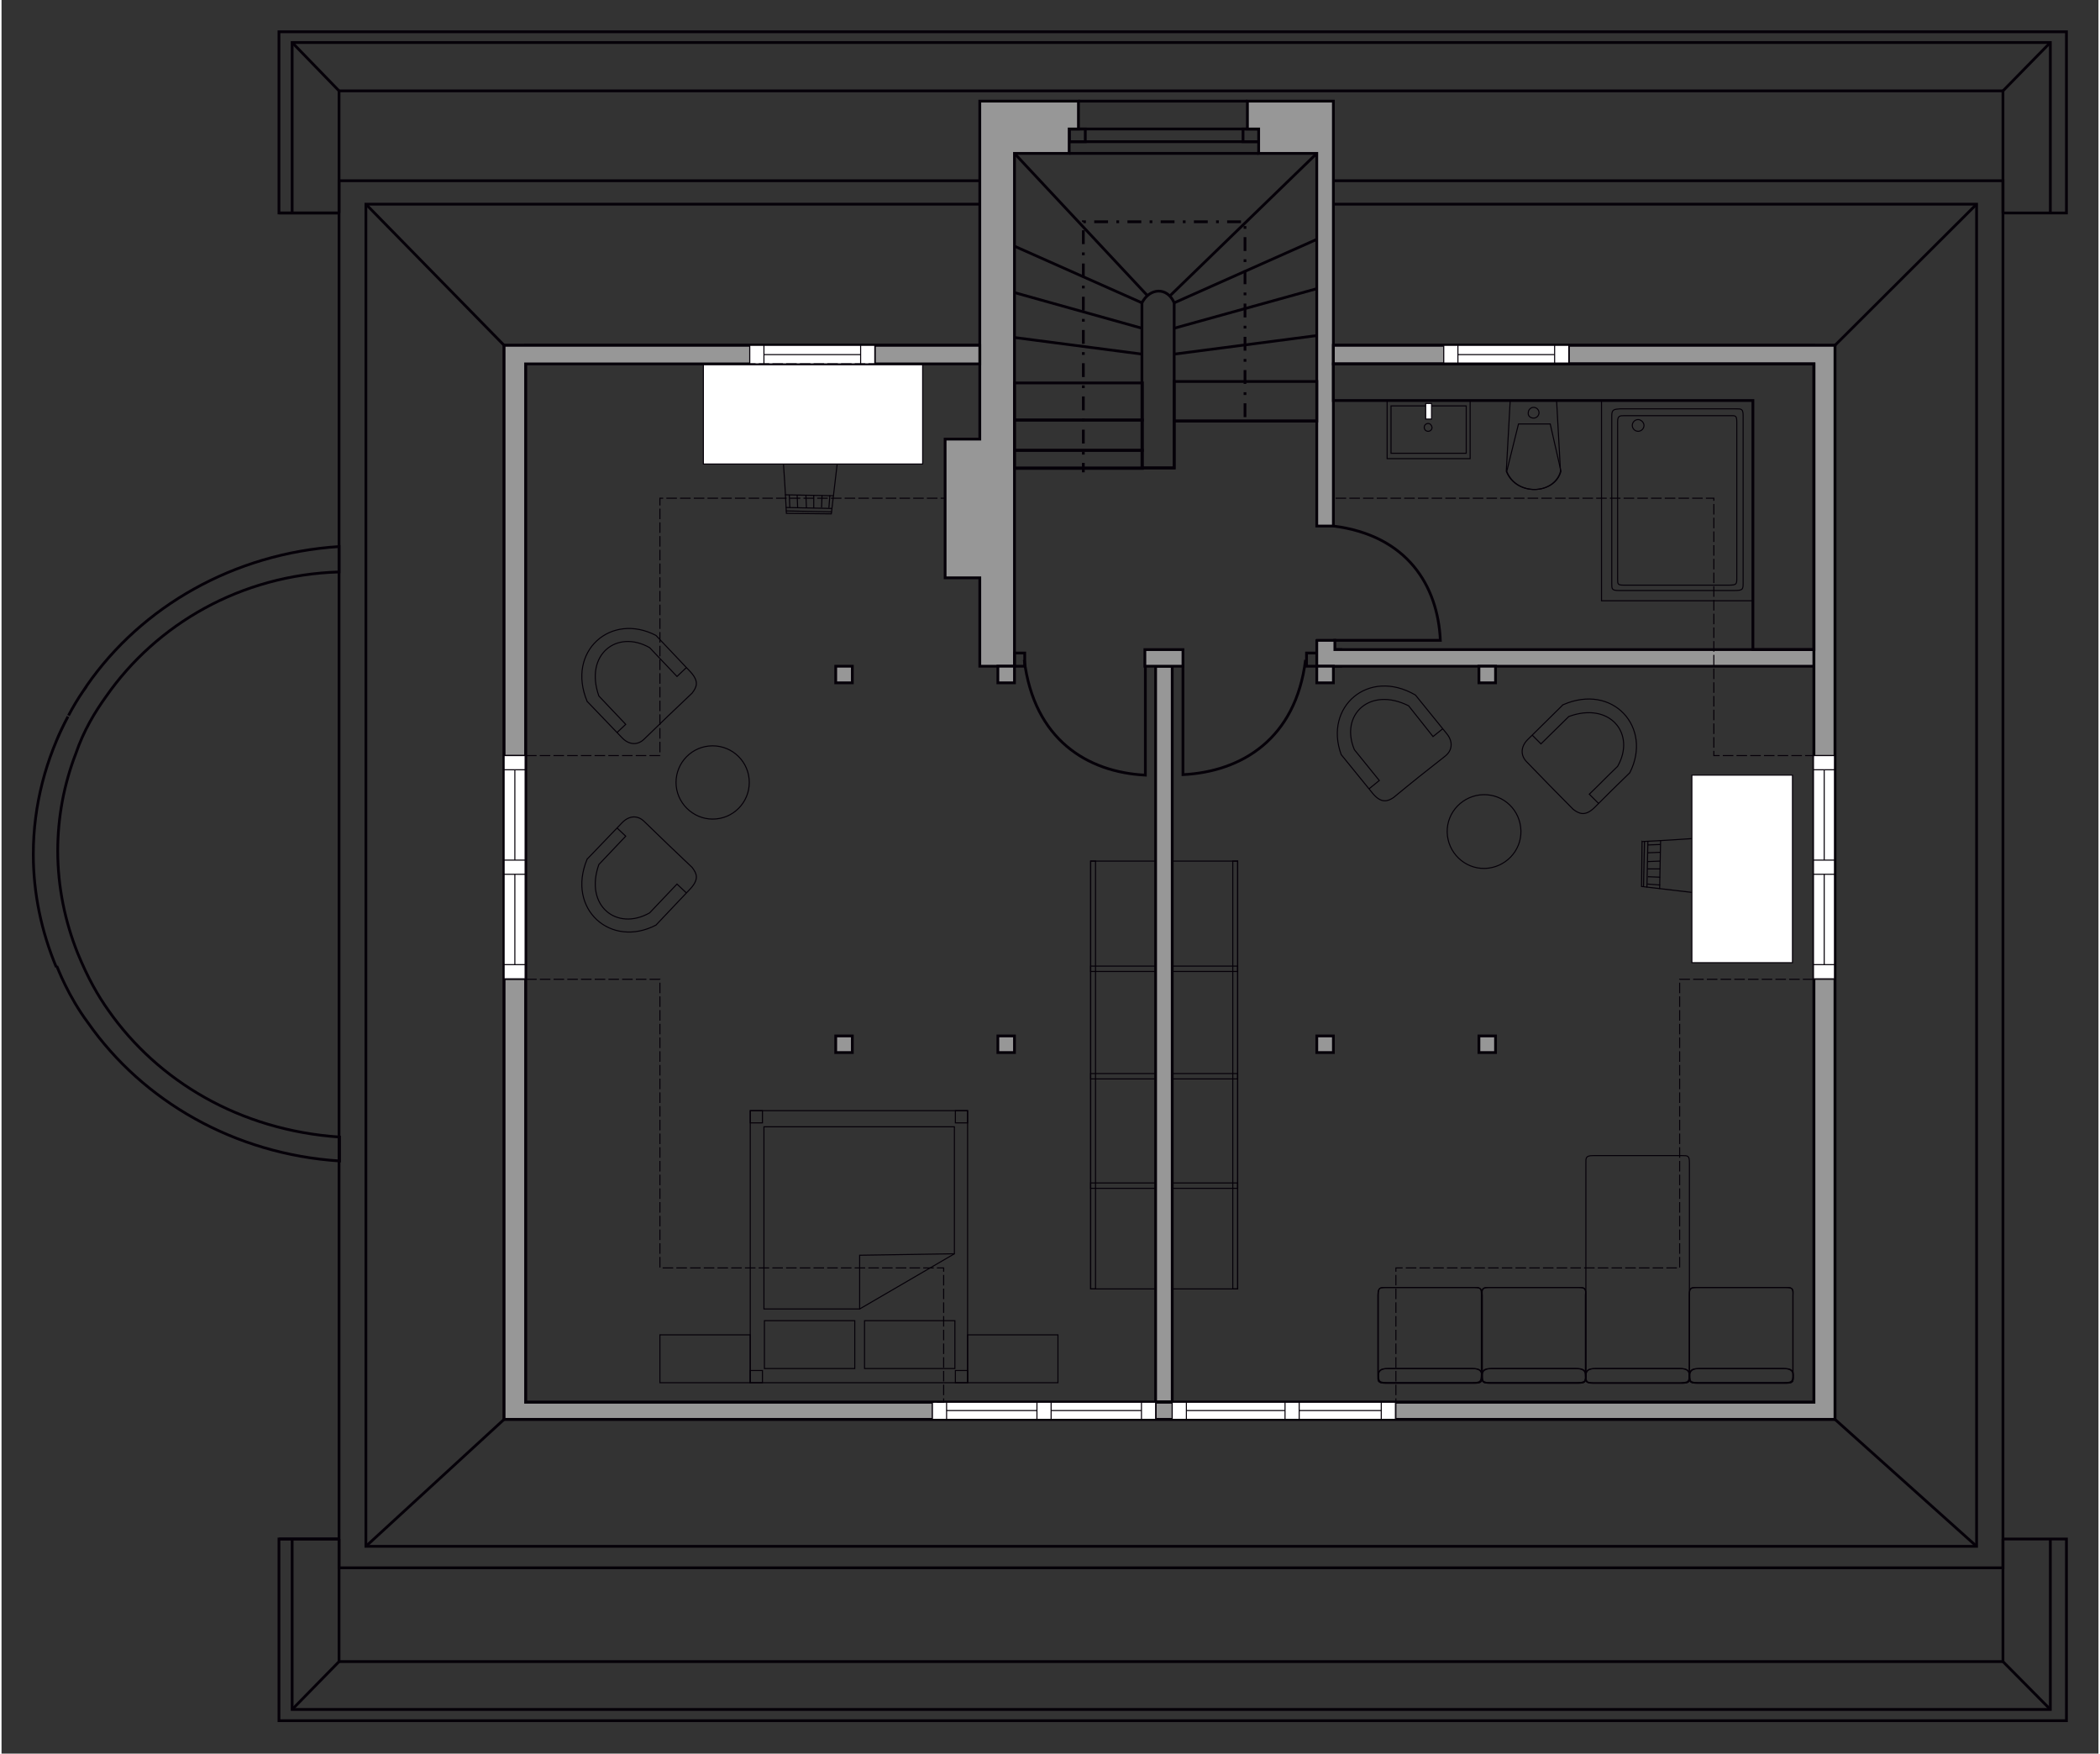 <?xml version="1.0" encoding="UTF-8" standalone="no"?>
<svg xmlns="http://www.w3.org/2000/svg" xmlns:xlink="http://www.w3.org/1999/xlink" xmlns:serif="http://www.serif.com/" width="1000px" height="835px" viewBox="0 0 1789 1496" version="1.1" xml:space="preserve" style="fill-rule:evenodd;clip-rule:evenodd;stroke-miterlimit:22.926;">
  <rect x="0" y="0" width="1789" height="1496" fill="#333333" stroke="none"/>
  <rect x="910.857" y="110.024" width="162.083" height="10.833" style="fill:none;stroke:#050008;stroke-width:2.36px;"></rect>
  <rect x="1059.19" y="110.024" width="13.75" height="10.833" style="fill:none;stroke:#050008;stroke-width:2.36px;"></rect>
  <rect x="910.857" y="110.024" width="13.75" height="10.833" style="fill:none;stroke:#050008;stroke-width:2.36px;"></rect>
  <g>
    <path d="M46.69,825.024c-12.5,-30 -19.583,-62.5 -19.583,-96.25c0,-42.084 10.833,-82.084 29.583,-117.5c-3.75,7.083 -7.5,14.583 -10.416,22.083m26.666,-48.75c46.667,-67.083 125,-112.5 215,-118.333l0,21.666c-83.75,2.5 -155.833,44.584 -198.75,106.25c-9.583,13.334 -19.166,29.167 -25.833,48.75c-10,25.834 -15.417,54.167 -15.417,82.917c0,30.833 6.25,60.417 17.084,87.5c8.75,21.25 17.083,35.833 26.25,48.75c42.083,60 111.666,102.083 197.083,107.917l0,20.416c-90,-5.833 -167.917,-51.25 -214.583,-117.916c-17.084,-22.917 -25.834,-46.667 -26.667,-48.334m10,-213.75c3.75,-7.083 7.917,-14.166 12.5,-20.833c-4.583,6.667 -8.75,13.75 -12.5,20.833Zm15.833,-25.833c-1.25,1.667 -2.083,3.333 -3.333,5c1.25,-1.667 2.5,-3.333 3.333,-5" style="fill:none;fill-rule:nonzero;stroke:#050008;stroke-width:2.36px;"></path>
    <path d="M1060.86,355.857l0,-166.667l-137.917,0l0,213.75" style="fill:none;fill-rule:nonzero;stroke:#050008;stroke-width:2.36px;stroke-dasharray:11.81,7.09,2.36,7.09;"></path>
    <path d="M918.774,86.274l144.166,-0" style="fill:none;fill-rule:nonzero;stroke:#050008;stroke-width:2.36px;"></path>
    <path d="M1072.52,130.857l-161.667,0" style="fill:none;fill-rule:nonzero;stroke:#050008;stroke-width:2.36px;"></path>
    <path d="M1007.94,562.94l0,97.917c50,-2.5 96.25,-30.417 104.584,-97.917" style="fill:none;fill-rule:nonzero;stroke:#050008;stroke-width:2.36px;"></path>
    <path d="M287.94,181.69l-51.25,0" style="fill:none;fill-rule:nonzero;stroke:#050008;stroke-width:2.36px;"></path>
    <path d="M1707.52,181.69l54.166,0l0,-154.583l-1525,0l0,154.583l51.25,0" style="fill:none;fill-rule:nonzero;stroke:#050008;stroke-width:2.36px;"></path>
    <path d="M1747.94,181.69l0,-145.416l-1500,-0l0,145.416" style="fill:none;fill-rule:nonzero;stroke:#050008;stroke-width:2.36px;"></path>
    <path d="M1707.52,181.69l-0,-104.166l-1419.58,-0l0,104.166" style="fill:none;fill-rule:nonzero;stroke:#050008;stroke-width:2.36px;"></path>
    <path d="M287.94,77.524l-40,-41.25" style="fill:none;fill-rule:nonzero;stroke:#050008;stroke-width:2.36px;"></path>
    <path d="M1707.52,77.524l40.416,-41.25" style="fill:none;fill-rule:nonzero;stroke:#050008;stroke-width:2.36px;"></path>
    <path d="M287.94,1312.94l-51.25,0" style="fill:none;fill-rule:nonzero;stroke:#050008;stroke-width:2.36px;"></path>
    <path d="M1707.52,1312.94l54.166,0l0,155l-1525,0l0,-155l51.25,0" style="fill:none;fill-rule:nonzero;stroke:#050008;stroke-width:2.36px;"></path>
    <path d="M1747.94,1312.94l0,145.417l-1500,0l0,-145.417" style="fill:none;fill-rule:nonzero;stroke:#050008;stroke-width:2.36px;"></path>
    <path d="M1707.52,1312.94l-0,104.584l-1419.58,-0l0,-104.584" style="fill:none;fill-rule:nonzero;stroke:#050008;stroke-width:2.36px;"></path>
    <path d="M287.94,1417.52l-40,40.833" style="fill:none;fill-rule:nonzero;stroke:#050008;stroke-width:2.36px;"></path>
    <path d="M1707.52,1417.52l40.416,40.833" style="fill:none;fill-rule:nonzero;stroke:#050008;stroke-width:2.36px;"></path>
    <path d="M1136.27,448.774l-14.167,-0l0,-317.917l-49.583,0l-0,-20.833l-9.584,-0l0,-23.75l73.334,-0l-0,362.5Zm-272.084,119.583l-29.583,0l0,-75.417l-29.583,0l-0,-118.333l29.583,0l0,-288.333l84.167,-0l-0,23.75l-7.917,-0l0,20.833l-46.667,0l0,437.5Z" style="fill:#979797;"></path>
    <path d="M1136.27,448.774l-14.167,-0l0,-317.917l-49.583,0l-0,-20.833l-9.584,-0l0,-23.75l73.334,-0l-0,362.5Zm-272.084,119.583l-29.583,0l0,-75.417l-29.583,0l-0,-118.333l29.583,0l0,-288.333l84.167,-0l-0,23.75l-7.917,-0l0,20.833l-46.667,0l0,437.5Z" style="fill:none;fill-rule:nonzero;stroke:#050008;stroke-width:2.36px;"></path>
    <path d="M864.19,399.19l136.25,0l0,-40l121.667,0" style="fill:none;fill-rule:nonzero;stroke:#050008;stroke-width:2.36px;"></path>
    <path d="M1000.44,399.19l-27.5,0l0,-140.833c6.667,-12.917 21.667,-13.75 27.5,0l0,140.833Z" style="fill:none;fill-rule:nonzero;stroke:#050008;stroke-width:2.36px;"></path>
    <rect x="1000.44" y="325.44" width="121.667" height="33.75" style="fill:none;stroke:#050008;stroke-width:2.36px;"></rect>
    <rect x="864.19" y="384.19" width="109.167" height="15.417" style="fill:none;stroke:#050008;stroke-width:2.36px;"></rect>
    <rect x="864.19" y="358.357" width="109.167" height="25.833" style="fill:none;stroke:#050008;stroke-width:2.36px;"></rect>
    <rect x="864.19" y="326.69" width="109.167" height="31.667" style="fill:none;stroke:#050008;stroke-width:2.36px;"></rect>
    <path d="M1000.44,302.107l121.667,-15.833" style="fill:none;fill-rule:nonzero;stroke:#050008;stroke-width:2.36px;"></path>
    <path d="M1000.44,280.024l121.667,-33.75" style="fill:none;fill-rule:nonzero;stroke:#050008;stroke-width:2.36px;"></path>
    <path d="M1000.44,258.357l121.667,-54.167" style="fill:none;fill-rule:nonzero;stroke:#050008;stroke-width:2.36px;"></path>
    <path d="M996.69,252.524l125.417,-121.667" style="fill:none;fill-rule:nonzero;stroke:#050008;stroke-width:2.36px;"></path>
    <path d="M977.94,252.524l-113.75,-121.667" style="fill:none;fill-rule:nonzero;stroke:#050008;stroke-width:2.36px;"></path>
    <path d="M972.94,302.107l-108.75,-14.167" style="fill:none;fill-rule:nonzero;stroke:#050008;stroke-width:2.36px;"></path>
    <path d="M972.94,280.024l-108.75,-30.417" style="fill:none;fill-rule:nonzero;stroke:#050008;stroke-width:2.36px;"></path>
    <path d="M972.94,258.357l-108.75,-48.333" style="fill:none;fill-rule:nonzero;stroke:#050008;stroke-width:2.36px;"></path>
    <path d="M975.857,562.94l0,98.334c-49.583,-2.5 -95,-30.417 -103.333,-98.334" style="fill:none;fill-rule:nonzero;stroke:#050008;stroke-width:2.36px;"></path>
    <rect x="864.19" y="557.107" width="8.75" height="11.25" style="fill:none;stroke:#050008;stroke-width:2.36px;"></rect>
    <rect x="1113.36" y="557.107" width="8.75" height="11.25" style="fill:none;stroke:#050008;stroke-width:2.36px;"></rect>
    <path d="M1136.27,154.19l571.25,0l-0,1183.33l-1419.58,-0l0,-1183.33l546.667,0" style="fill:none;fill-rule:nonzero;stroke:#050008;stroke-width:2.36px;"></path>
    <path d="M1136.27,174.19l548.75,0l-0,1145l-1374.17,0l0,-1145l523.75,0" style="fill:none;fill-rule:nonzero;stroke:#050008;stroke-width:2.36px;"></path>
    <path d="M1136.27,294.607l427.916,0l0,916.25l-1135.42,0l-0,-916.25l405.833,0" style="fill:none;fill-rule:nonzero;stroke:#050008;stroke-width:2.36px;"></path>
    <path d="M1136.27,294.607l410,0l-0,901.667l-1099.17,-0l0,-901.667l387.5,0" style="fill:none;fill-rule:nonzero;stroke:#050008;stroke-width:2.36px;"></path>
    <path d="M310.857,1319.19l117.917,-108.333" style="fill:none;fill-rule:nonzero;stroke:#050008;stroke-width:2.36px;"></path>
    <path d="M1564.19,1210.86l120.834,108.333" style="fill:none;fill-rule:nonzero;stroke:#050008;stroke-width:2.36px;"></path>
    <path d="M428.774,294.607l-117.917,-120.417" style="fill:none;fill-rule:nonzero;stroke:#050008;stroke-width:2.36px;"></path>
    <path d="M1564.19,294.607l120.834,-120.417" style="fill:none;fill-rule:nonzero;stroke:#050008;stroke-width:2.36px;"></path>
    <rect x="984.607" y="568.357" width="14.167" height="627.5" style="fill:#979797;"></rect>
    <rect x="984.607" y="568.357" width="14.167" height="627.5" style="fill:none;stroke:#050008;stroke-width:2.36px;"></rect>
    <rect x="975.44" y="554.19" width="32.5" height="14.167" style="fill:#979797;"></rect>
    <rect x="975.44" y="554.19" width="32.5" height="14.167" style="fill:none;stroke:#050008;stroke-width:2.36px;"></rect>
    <rect x="1136.27" y="554.19" width="6.25" height="14.167" style="fill:#979797;"></rect>
    <rect x="1136.27" y="554.19" width="6.25" height="14.167" style="fill:none;stroke:#050008;stroke-width:2.36px;"></rect>
    <path d="M1136.27,546.274l91.25,-0c-2.084,-46.667 -28.334,-89.584 -91.25,-97.5" style="fill:none;fill-rule:nonzero;stroke:#050008;stroke-width:2.36px;"></path>
    <rect x="638.774" y="947.524" width="185.417" height="232.083" style="fill:none;stroke:#050008;stroke-width:0.9px;"></rect>
    <path d="M650.44,961.274l162.5,-0l0,108.333l-80.833,1.25l0,45.833l-81.667,0l0,-155.416Z" style="fill:none;fill-rule:nonzero;stroke:#050008;stroke-width:0.9px;"></path>
    <rect x="736.274" y="1126.69" width="77.083" height="40.833" style="fill:none;stroke:#050008;stroke-width:0.9px;"></rect>
    <rect x="650.857" y="1126.69" width="77.083" height="40.833" style="fill:none;stroke:#050008;stroke-width:0.9px;"></rect>
    <path d="M812.94,1069.61l-80.833,47.083" style="fill:none;fill-rule:nonzero;stroke:#050008;stroke-width:0.9px;"></path>
    <rect x="813.774" y="947.524" width="10.417" height="10.417" style="fill:none;stroke:#050008;stroke-width:0.9px;"></rect>
    <rect x="638.774" y="947.524" width="10.417" height="10.417" style="fill:none;stroke:#050008;stroke-width:0.9px;"></rect>
    <rect x="813.774" y="1169.19" width="10.417" height="10.417" style="fill:none;stroke:#050008;stroke-width:0.9px;"></rect>
    <rect x="638.774" y="1169.19" width="10.417" height="10.417" style="fill:none;stroke:#050008;stroke-width:0.9px;"></rect>
    <rect x="561.69" y="1138.77" width="77.083" height="40.833" style="fill:none;stroke:#050008;stroke-width:0.9px;"></rect>
    <rect x="824.19" y="1138.77" width="77.083" height="40.833" style="fill:none;stroke:#050008;stroke-width:0.9px;"></rect>
    <path d="M669.607,437.94c-0.833,-18.333 -2.083,-36.25 -3.333,-54.583c-0.417,-5 3.75,-6.667 8.333,-7.5c10.417,-0.417 20.833,-0.417 30.833,0.417c6.25,0.833 9.167,1.666 8.75,8.75l-6.25,53.333l-38.333,-0.417Z" style="fill:none;fill-rule:nonzero;stroke:#050008;stroke-width:0.9px;"></path>
    <path d="M669.19,435.857l39.167,0.833" style="fill:none;fill-rule:nonzero;stroke:#050008;stroke-width:0.9px;"></path>
    <path d="M669.19,432.94l39.584,0.834" style="fill:none;fill-rule:nonzero;stroke:#050008;stroke-width:0.9px;"></path>
    <path d="M668.357,422.107l41.667,0.833" style="fill:none;fill-rule:nonzero;stroke:#050008;stroke-width:0.9px;"></path>
    <path d="M672.107,422.107l0.417,10.833" style="fill:none;fill-rule:nonzero;stroke:#050008;stroke-width:0.9px;"></path>
    <path d="M678.774,422.107l0.416,10.833" style="fill:none;fill-rule:nonzero;stroke:#050008;stroke-width:0.9px;"></path>
    <path d="M686.274,422.524l0.416,10.833" style="fill:none;fill-rule:nonzero;stroke:#050008;stroke-width:0.9px;"></path>
    <path d="M692.94,422.524l0,10.833" style="fill:none;fill-rule:nonzero;stroke:#050008;stroke-width:0.9px;"></path>
    <path d="M700.024,422.524l-0.417,10.416" style="fill:none;fill-rule:nonzero;stroke:#050008;stroke-width:0.9px;"></path>
    <path d="M706.69,422.524l-0.833,10.833" style="fill:none;fill-rule:nonzero;stroke:#050008;stroke-width:0.9px;"></path>
    <rect x="598.774" y="310.024" width="187.083" height="85.833" style="fill:#fff;"></rect>
    <rect x="598.774" y="310.024" width="187.083" height="85.833" style="fill:none;stroke:#050008;stroke-width:0.9px;"></rect>
    <path d="M1122.11,546.274l15.417,-0l-0,7.916l408.75,0l-0,14.167l-424.167,0l0,-22.083Z" style="fill:#979797;"></path>
    <path d="M1122.11,546.274l15.417,-0l-0,7.916l408.75,0l-0,14.167l-424.167,0l0,-22.083Z" style="fill:none;fill-rule:nonzero;stroke:#050008;stroke-width:2.36px;"></path>
    <path d="M1287.11,341.69l39.583,0l3.334,60.417c-5.417,20 -37.917,21.25 -46.25,0l3.333,-60.417Z" style="fill:none;fill-rule:nonzero;stroke:#050008;stroke-width:0.9px;"></path>
    <path d="M1294.19,361.69l27.084,0l9.166,40.417c-5.416,20 -37.916,21.25 -46.25,0l10,-40.417Z" style="fill:none;fill-rule:nonzero;stroke:#050008;stroke-width:0.9px;"></path>
    <path d="M1307.11,356.69c2.5,0 4.583,-2.083 4.583,-4.583c0,-2.5 -2.083,-4.583 -4.583,-4.583c-2.5,-0 -4.583,2.083 -4.583,4.583c-0.417,2.5 1.666,4.583 4.583,4.583Z" style="fill:none;fill-rule:nonzero;stroke:#050008;stroke-width:0.9px;"></path>
    <rect x="711.69" y="568.357" width="14.167" height="14.167" style="fill:#979797;"></rect>
    <rect x="711.69" y="568.357" width="14.167" height="14.167" style="fill:none;stroke:#050008;stroke-width:2.36px;"></rect>
    <rect x="850.024" y="568.357" width="14.167" height="14.167" style="fill:#979797;"></rect>
    <rect x="850.024" y="568.357" width="14.167" height="14.167" style="fill:none;stroke:#050008;stroke-width:2.36px;"></rect>
    <rect x="1260.44" y="568.357" width="14.167" height="14.167" style="fill:#979797;"></rect>
    <rect x="1260.44" y="568.357" width="14.167" height="14.167" style="fill:none;stroke:#050008;stroke-width:2.36px;"></rect>
    <rect x="711.69" y="883.774" width="14.167" height="14.167" style="fill:#979797;"></rect>
    <rect x="711.69" y="883.774" width="14.167" height="14.167" style="fill:none;stroke:#050008;stroke-width:2.36px;"></rect>
    <rect x="850.024" y="883.774" width="14.167" height="14.167" style="fill:#979797;"></rect>
    <rect x="850.024" y="883.774" width="14.167" height="14.167" style="fill:none;stroke:#050008;stroke-width:2.36px;"></rect>
    <rect x="1122.11" y="883.774" width="14.167" height="14.167" style="fill:#979797;"></rect>
    <rect x="1122.11" y="883.774" width="14.167" height="14.167" style="fill:none;stroke:#050008;stroke-width:2.36px;"></rect>
    <rect x="1260.44" y="883.774" width="14.167" height="14.167" style="fill:#979797;"></rect>
    <rect x="1260.44" y="883.774" width="14.167" height="14.167" style="fill:none;stroke:#050008;stroke-width:2.36px;"></rect>
    <rect x="1122.11" y="568.357" width="14.167" height="14.167" style="fill:#979797;"></rect>
    <rect x="1122.11" y="568.357" width="14.167" height="14.167" style="fill:none;stroke:#050008;stroke-width:2.36px;"></rect>
    <rect x="998.774" y="734.607" width="55.833" height="365" style="fill:none;stroke:#050008;stroke-width:0.9px;"></rect>
    <rect x="1050.44" y="734.607" width="4.167" height="365" style="fill:none;stroke:#050008;stroke-width:0.9px;"></rect>
    <rect x="998.774" y="824.19" width="55.833" height="4.583" style="fill:none;stroke:#050008;stroke-width:0.9px;"></rect>
    <rect x="998.774" y="915.857" width="55.833" height="4.583" style="fill:none;stroke:#050008;stroke-width:0.9px;"></rect>
    <rect x="998.774" y="1009.19" width="55.833" height="4.583" style="fill:none;stroke:#050008;stroke-width:0.9px;"></rect>
    <rect x="929.19" y="734.607" width="55.833" height="365" style="fill:none;stroke:#050008;stroke-width:0.9px;"></rect>
    <rect x="929.19" y="734.607" width="4.167" height="365" style="fill:none;stroke:#050008;stroke-width:0.9px;"></rect>
    <rect x="929.19" y="824.19" width="55.833" height="4.583" style="fill:none;stroke:#050008;stroke-width:0.9px;"></rect>
    <rect x="929.19" y="915.857" width="55.833" height="4.583" style="fill:none;stroke:#050008;stroke-width:0.9px;"></rect>
    <rect x="929.19" y="1009.19" width="55.833" height="4.583" style="fill:none;stroke:#050008;stroke-width:0.9px;"></rect>
    <path d="M1136.27,294.607l-0,15.833l410,0l-0,885.834l-1099.17,-0l0,-885.834l387.5,0l0,-15.833l-405.833,0l-0,916.25l1135.42,0l0,-916.25l-427.916,0Z" style="fill:#979797;"></path>
    <path d="M1136.27,294.607l-0,15.833l410,0l-0,885.834l-1099.17,-0l0,-885.834l387.5,0l0,-15.833l-405.833,0l-0,916.25l1135.42,0l0,-916.25l-427.916,0Z" style="fill:none;fill-rule:nonzero;stroke:#050008;stroke-width:2.36px;"></path>
    <rect x="998.774" y="1196.27" width="190.833" height="14.583" style="fill:#fff;"></rect>
    <rect x="998.774" y="1196.27" width="190.833" height="14.583" style="fill:none;stroke:#050008;stroke-width:0.9px;"></rect>
    <rect x="1177.11" y="1196.27" width="12.083" height="14.583" style="fill:#fff;"></rect>
    <rect x="1177.11" y="1196.27" width="12.083" height="14.583" style="fill:none;stroke:#050008;stroke-width:0.9px;"></rect>
    <rect x="998.774" y="1196.27" width="12.083" height="14.583" style="fill:#fff;"></rect>
    <rect x="998.774" y="1196.27" width="12.083" height="14.583" style="fill:none;stroke:#050008;stroke-width:0.9px;"></rect>
    <path d="M1010.86,1203.36l166.25,0" style="fill:none;fill-rule:nonzero;stroke:#050008;stroke-width:0.9px;"></path>
    <rect x="794.19" y="1196.27" width="190.833" height="14.583" style="fill:#fff;"></rect>
    <rect x="794.19" y="1196.27" width="190.833" height="14.583" style="fill:none;stroke:#050008;stroke-width:0.9px;"></rect>
    <rect x="972.524" y="1196.27" width="12.083" height="14.583" style="fill:#fff;"></rect>
    <rect x="972.524" y="1196.27" width="12.083" height="14.583" style="fill:none;stroke:#050008;stroke-width:0.9px;"></rect>
    <rect x="794.19" y="1196.27" width="12.083" height="14.583" style="fill:#fff;"></rect>
    <rect x="794.19" y="1196.27" width="12.083" height="14.583" style="fill:none;stroke:#050008;stroke-width:0.9px;"></rect>
    <path d="M806.274,1203.36l166.25,0" style="fill:none;fill-rule:nonzero;stroke:#050008;stroke-width:0.9px;"></path>
    <rect x="883.357" y="1196.27" width="12.083" height="14.583" style="fill:#fff;"></rect>
    <rect x="883.357" y="1196.27" width="12.083" height="14.583" style="fill:none;stroke:#050008;stroke-width:0.9px;"></rect>
    <rect x="1095.02" y="1196.27" width="12.083" height="14.583" style="fill:#fff;"></rect>
    <rect x="1095.02" y="1196.27" width="12.083" height="14.583" style="fill:none;stroke:#050008;stroke-width:0.9px;"></rect>
    <rect x="428.774" y="644.607" width="17.917" height="190.833" style="fill:#fff;"></rect>
    <rect x="428.774" y="644.607" width="17.917" height="190.833" style="fill:none;stroke:#050008;stroke-width:0.9px;"></rect>
    <rect x="428.774" y="822.94" width="17.917" height="12.083" style="fill:#fff;"></rect>
    <rect x="428.774" y="822.94" width="17.917" height="12.083" style="fill:none;stroke:#050008;stroke-width:0.9px;"></rect>
    <rect x="428.774" y="644.607" width="17.917" height="12.083" style="fill:#fff;"></rect>
    <rect x="428.774" y="644.607" width="17.917" height="12.083" style="fill:none;stroke:#050008;stroke-width:0.9px;"></rect>
    <path d="M437.94,657.107l0,165.833" style="fill:none;fill-rule:nonzero;stroke:#050008;stroke-width:0.9px;"></path>
    <rect x="428.774" y="644.607" width="17.917" height="190.833" style="fill:#fff;"></rect>
    <rect x="428.774" y="644.607" width="17.917" height="190.833" style="fill:none;stroke:#050008;stroke-width:0.9px;"></rect>
    <rect x="428.774" y="822.94" width="17.917" height="12.083" style="fill:#fff;"></rect>
    <rect x="428.774" y="822.94" width="17.917" height="12.083" style="fill:none;stroke:#050008;stroke-width:0.9px;"></rect>
    <rect x="428.774" y="644.607" width="17.917" height="12.083" style="fill:#fff;"></rect>
    <rect x="428.774" y="644.607" width="17.917" height="12.083" style="fill:none;stroke:#050008;stroke-width:0.9px;"></rect>
    <path d="M437.94,657.107l0,165.833" style="fill:none;fill-rule:nonzero;stroke:#050008;stroke-width:0.9px;"></path>
    <rect x="428.774" y="733.774" width="17.917" height="12.083" style="fill:#fff;"></rect>
    <rect x="428.774" y="733.774" width="17.917" height="12.083" style="fill:none;stroke:#050008;stroke-width:0.9px;"></rect>
    <rect x="1545.86" y="644.607" width="17.917" height="190.833" style="fill:#fff;"></rect>
    <rect x="1545.86" y="644.607" width="17.917" height="190.833" style="fill:none;stroke:#050008;stroke-width:0.9px;"></rect>
    <rect x="1545.86" y="822.94" width="17.917" height="12.083" style="fill:#fff;"></rect>
    <rect x="1545.86" y="822.94" width="17.917" height="12.083" style="fill:none;stroke:#050008;stroke-width:0.9px;"></rect>
    <rect x="1545.86" y="644.607" width="17.917" height="12.083" style="fill:#fff;"></rect>
    <rect x="1545.86" y="644.607" width="17.917" height="12.083" style="fill:none;stroke:#050008;stroke-width:0.9px;"></rect>
    <path d="M1555.02,657.107l-0,165.833" style="fill:none;fill-rule:nonzero;stroke:#050008;stroke-width:0.9px;"></path>
    <rect x="1545.86" y="733.774" width="17.917" height="12.083" style="fill:#fff;"></rect>
    <rect x="1545.86" y="733.774" width="17.917" height="12.083" style="fill:none;stroke:#050008;stroke-width:0.9px;"></rect>
    <rect x="1230.44" y="294.607" width="107.083" height="15.833" style="fill:#fff;"></rect>
    <rect x="1230.44" y="294.607" width="107.083" height="15.833" style="fill:none;stroke:#050008;stroke-width:0.9px;"></rect>
    <rect x="1325.02" y="294.607" width="12.083" height="15.833" style="fill:#fff;"></rect>
    <rect x="1325.02" y="294.607" width="12.083" height="15.833" style="fill:none;stroke:#050008;stroke-width:0.9px;"></rect>
    <rect x="1230.44" y="294.607" width="12.083" height="15.833" style="fill:#fff;"></rect>
    <rect x="1230.44" y="294.607" width="12.083" height="15.833" style="fill:none;stroke:#050008;stroke-width:0.9px;"></rect>
    <path d="M1242.52,302.524l82.5,-0" style="fill:none;fill-rule:nonzero;stroke:#050008;stroke-width:0.9px;"></path>
    <rect x="638.357" y="294.607" width="107.083" height="15.833" style="fill:#fff;"></rect>
    <rect x="638.357" y="294.607" width="107.083" height="15.833" style="fill:none;stroke:#050008;stroke-width:0.9px;"></rect>
    <rect x="732.94" y="294.607" width="12.083" height="15.833" style="fill:#fff;"></rect>
    <rect x="732.94" y="294.607" width="12.083" height="15.833" style="fill:none;stroke:#050008;stroke-width:0.9px;"></rect>
    <rect x="638.357" y="294.607" width="12.083" height="15.833" style="fill:#fff;"></rect>
    <rect x="638.357" y="294.607" width="12.083" height="15.833" style="fill:none;stroke:#050008;stroke-width:0.9px;"></rect>
    <path d="M650.44,302.524l82.5,-0" style="fill:none;fill-rule:nonzero;stroke:#050008;stroke-width:0.9px;"></path>
    <path d="M1522.52,1098.36l-76.25,0c-5,0 -6.25,0 -6.25,6.25l-0,66.667c-0,8.333 1.25,7.916 7.916,8.333l73.75,0c7.084,0 7.084,-1.25 6.667,-6.667l0,-67.916c0.417,-4.584 0.417,-6.667 -5.833,-6.667Z" style="fill:none;fill-rule:nonzero;stroke:#050008;stroke-width:0.9px;"></path>
    <path d="M1431.27,1167.52l-70.417,-0c-5,-0 -9.167,-0 -9.167,5.833l0,-0.833c0,7.5 1.25,7.5 7.917,7.5l73.75,-0c7.083,-0 7.083,-1.25 6.667,-5.834c-0,-13.75 -0,13.75 -0,0c-0,-5 -2.5,-6.666 -8.75,-6.666Z" style="fill:none;fill-rule:nonzero;stroke:#050008;stroke-width:0.9px;"></path>
    <path d="M1345.44,1098.36l-76.25,0c-5,0 -6.25,0 -6.25,6.25l0,66.667c0,8.333 1.25,7.916 7.917,8.333l73.75,0c7.083,0 7.083,-1.25 6.667,-6.667l-0,-67.916c0.416,-4.584 0.416,-6.667 -5.834,-6.667Z" style="fill:none;fill-rule:nonzero;stroke:#050008;stroke-width:0.9px;"></path>
    <path d="M1342.52,1167.52l-70.417,-0c-5,-0 -9.167,-0 -9.167,5.833l0,-0.833c0,7.5 1.25,7.5 7.917,7.5l73.75,-0c7.083,-0 7.083,-1.25 6.667,-5.834c-0,-13.75 -0,13.75 -0,0c0.416,-5 -2.5,-6.666 -8.75,-6.666Z" style="fill:none;fill-rule:nonzero;stroke:#050008;stroke-width:0.9px;"></path>
    <path d="M1519.61,1167.52l-70.417,-0c-5,-0 -9.166,-0 -9.166,5.833l-0,-0.833c-0,7.5 1.25,7.5 7.916,7.5l73.75,-0c7.084,-0 7.084,-1.25 6.667,-5.834c0,-13.75 0,13.75 0,0c0.417,-5 -2.5,-6.666 -8.75,-6.666Z" style="fill:none;fill-rule:nonzero;stroke:#050008;stroke-width:0.9px;"></path>
    <path d="M1269.19,1098.36l76.25,0c5,0 6.25,0 6.25,6.25l0,66.667c0,8.333 -1.25,7.916 -7.916,8.333l-73.75,0c-7.084,0 -6.667,-1.25 -6.667,-6.667l0,-67.916c-0.417,-4.584 -0.417,-6.667 5.833,-6.667Z" style="fill:none;fill-rule:nonzero;stroke:#050008;stroke-width:0.9px;"></path>
    <path d="M1357.94,985.857l75.834,0c5,0 6.25,0 6.25,6.25l-0,179.167c-0,8.333 -1.25,7.916 -7.917,8.333l-73.75,0c-7.083,0 -6.667,-1.25 -6.667,-6.667l0,-180.416c0,-4.584 -0.416,-6.667 6.25,-6.667Z" style="fill:none;fill-rule:nonzero;stroke:#050008;stroke-width:0.9px;"></path>
    <path d="M1360.44,1167.52l70.417,-0c5,-0 9.167,-0 9.167,5.833l-0,-0.833c-0,7.5 -1.25,7.5 -7.917,7.5l-73.75,-0c-7.083,-0 -7.083,-1.25 -6.667,-5.834c0,-13.75 0,13.75 0,0c0,-5 2.5,-6.666 8.75,-6.666Z" style="fill:none;fill-rule:nonzero;stroke:#050008;stroke-width:0.9px;"></path>
    <path d="M1446.27,1098.36l75.833,0c5,0 6.25,0 6.25,6.25l0,66.667c0,8.333 -1.25,7.916 -7.917,8.333l-73.75,0c-7.083,0 -6.666,-1.25 -6.666,-6.667l-0,-67.916c-0,-4.584 -0,-6.667 6.25,-6.667Z" style="fill:none;fill-rule:nonzero;stroke:#050008;stroke-width:0.9px;"></path>
    <path d="M1449.19,1167.52l70.417,-0c5,-0 9.167,-0 9.167,5.833l-0,-0.833c-0,7.5 -1.25,7.5 -7.917,7.5l-73.75,-0c-7.083,-0 -7.083,-1.25 -6.667,-5.834c0,-13.75 0,13.75 0,0c-0.416,-5 2.5,-6.666 8.75,-6.666Z" style="fill:none;fill-rule:nonzero;stroke:#050008;stroke-width:0.9px;"></path>
    <path d="M1272.11,1167.52l70.417,-0c5,-0 9.166,-0 9.166,5.833l0,-0.833c0,7.5 -1.25,7.5 -7.916,7.5l-73.75,-0c-7.084,-0 -6.667,-1.25 -6.667,-5.834c0,-13.75 0,13.75 0,0c-0.417,-5 2.5,-6.666 8.75,-6.666Z" style="fill:none;fill-rule:nonzero;stroke:#050008;stroke-width:0.9px;"></path>
    <path d="M1256.69,1098.36l-75.833,0c-5,0 -6.25,0 -6.25,6.25l0,66.667c0,8.333 1.25,7.916 7.917,8.333l73.75,0c7.083,0 6.666,-1.25 6.666,-6.667l0,-67.916c0,-4.584 0,-6.667 -6.25,-6.667Z" style="fill:none;fill-rule:nonzero;stroke:#050008;stroke-width:0.9px;"></path>
    <path d="M1254.19,1167.52l-70.416,-0c-5,-0 -9.167,-0 -9.167,5.833l0,-0.833c0,7.5 1.25,7.5 7.917,7.5l73.75,-0c7.083,-0 6.666,-1.25 6.666,-5.834c0,-13.75 0,13.75 0,0c0,-5 -2.5,-6.666 -8.75,-6.666Z" style="fill:none;fill-rule:nonzero;stroke:#050008;stroke-width:0.9px;"></path>
    <path d="M1180.44,1098.36l75.834,0c5,0 6.25,0 6.25,6.25l-0,66.667c-0,8.333 -1.25,7.916 -7.917,8.333l-73.75,0c-7.083,0 -6.667,-1.25 -6.667,-6.667l0,-67.916c0.417,-4.584 0,-6.667 6.25,-6.667Z" style="fill:none;fill-rule:nonzero;stroke:#050008;stroke-width:0.9px;"></path>
    <path d="M1183.36,1167.52l70.417,-0c5,-0 9.166,-0 9.166,5.833l0,-0.833c0,7.5 -1.25,7.5 -7.916,7.5l-73.75,-0c-7.084,-0 -6.667,-1.25 -6.667,-5.834c0,-13.75 0,13.75 0,0c0,-5 2.5,-6.666 8.75,-6.666Z" style="fill:none;fill-rule:nonzero;stroke:#050008;stroke-width:0.9px;"></path>
    <path d="M1136.27,310.44l410,0l-0,243.75l-52.084,0l0,-212.5l-357.916,0l-0,-31.25Z" style="fill:none;fill-rule:nonzero;stroke:#050008;stroke-width:2.36px;"></path>
    <rect x="1365.02" y="341.69" width="129.583" height="170.833" style="fill:none;stroke:#050008;stroke-width:0.9px;"></rect>
    <path d="M1373.77,354.607l-0,143.333c-0,4.584 -0,5.834 6.25,5.834l97.916,-0c7.917,-0 7.917,-0.834 7.917,-7.084l0,-141.666c0,-6.25 -1.25,-6.25 -6.25,-6.25l-98.75,-0c-5,0.416 -7.083,0.416 -7.083,5.833Z" style="fill:none;fill-rule:nonzero;stroke:#050008;stroke-width:0.9px;"></path>
    <path d="M1378.77,359.607l-0,134.583c-0,4.167 -0,5 5.416,5l89.167,0c7.083,0 7.083,-0.833 7.083,-6.25l0,-132.916c0,-5.834 -1.25,-5.417 -5.833,-5.417l-90,0c-3.75,0 -5.833,0 -5.833,5Z" style="fill:none;fill-rule:nonzero;stroke:#050008;stroke-width:0.9px;"></path>
    <path d="M1396.27,367.94c2.916,0 5,-2.5 5,-5c-0,-2.5 -2.5,-5 -5,-5c-2.917,0 -5,2.5 -5,5c-0,2.5 2.083,5 5,5Z" style="fill:none;fill-rule:nonzero;stroke:#050008;stroke-width:0.9px;"></path>
    <path d="M499.607,598.357c-17.917,-42.917 20.417,-76.25 58.75,-56.25c10,10.417 19.583,20.833 29.583,31.25c7.5,8.333 5,12.917 1.25,17.917c-13.75,12.916 -27.5,26.25 -40.833,39.166c-5.417,5.417 -12.917,5.417 -19.167,-1.25l-29.583,-30.833Z" style="fill:none;fill-rule:nonzero;stroke:#050008;stroke-width:0.9px;"></path>
    <path d="M525.024,625.024l7.5,-7.084l-22.917,-24.166c-12.5,-35.417 15.417,-57.084 43.333,-41.25c10,10.416 13.334,14.166 23.334,24.583l7.916,-7.5" style="fill:none;fill-rule:nonzero;stroke:#050008;stroke-width:0.9px;"></path>
    <path d="M606.69,698.774c17.5,-0 31.25,-14.167 31.25,-31.25c0,-17.5 -14.166,-31.25 -31.25,-31.25c-17.5,-0 -31.25,14.166 -31.25,31.25c0,17.083 14.167,31.25 31.25,31.25Z" style="fill:none;fill-rule:nonzero;stroke:#050008;stroke-width:0.9px;"></path>
    <path d="M499.607,732.94c-17.917,42.917 20.417,76.25 58.75,56.25c10,-10.416 19.583,-20.833 29.583,-31.25c7.5,-8.333 5,-12.916 1.25,-17.916c-13.75,-12.917 -27.5,-26.25 -40.833,-39.167c-5.417,-5.417 -12.917,-5.417 -19.167,1.25l-29.583,30.833Z" style="fill:none;fill-rule:nonzero;stroke:#050008;stroke-width:0.9px;"></path>
    <path d="M525.024,706.274l7.5,7.083l-22.917,24.167c-12.5,35.416 15.417,57.083 43.333,41.25c10,-10.417 13.334,-14.167 23.334,-24.584l7.916,7.5" style="fill:none;fill-rule:nonzero;stroke:#050008;stroke-width:0.9px;"></path>
    <path d="M1332.11,601.274c42.5,-18.75 76.667,19.166 57.083,57.916c-10.416,10 -20.416,20 -30.416,30c-7.917,7.5 -12.917,5 -17.917,1.25c-13.333,-13.333 -26.667,-27.083 -39.583,-40.416c-5.417,-5.417 -5.417,-12.917 0.833,-19.167l30,-29.583Z" style="fill:none;fill-rule:nonzero;stroke:#050008;stroke-width:0.9px;"></path>
    <path d="M1305.86,627.107l7.5,7.5l23.75,-23.333c35,-12.917 57.5,14.583 41.667,42.5c-10.417,10 -13.75,13.75 -24.167,23.75l7.917,7.916" style="fill:none;fill-rule:nonzero;stroke:#050008;stroke-width:0.9px;"></path>
    <path d="M1296.27,708.774c0.416,17.5 -13.75,31.666 -30.834,32.083c-17.5,0.417 -31.666,-13.75 -32.083,-30.833c-0.417,-17.5 13.75,-31.667 30.833,-32.084c17.5,-0.416 31.667,13.334 32.084,30.834Z" style="fill:none;fill-rule:nonzero;stroke:#050008;stroke-width:0.9px;"></path>
    <path d="M1206.27,592.94c-40,-23.333 -78.334,10 -63.334,50.834c9.167,11.25 17.917,22.083 27.084,33.333c7.083,8.333 12.5,6.667 17.5,3.333c14.583,-12.083 29.166,-23.75 44.166,-35.416c5.834,-4.584 7.084,-12.084 1.25,-19.167l-26.666,-32.917Z" style="fill:none;fill-rule:nonzero;stroke:#050008;stroke-width:0.9px;"></path>
    <path d="M1229.61,621.69l-8.333,6.667l-20.834,-26.25c-33.333,-16.667 -58.75,7.917 -46.25,37.5c9.167,11.25 12.084,15 21.25,26.25l-8.75,7.083" style="fill:none;fill-rule:nonzero;stroke:#050008;stroke-width:0.9px;"></path>
    <path d="M1546.27,1196.27l-356.667,-0l0,-114.584l242.083,0l0,-246.25l114.584,0l-0,360.834Z" style="fill:none;fill-rule:nonzero;stroke:#050008;stroke-width:0.9px;stroke-dasharray:9,2.7;"></path>
    <path d="M1546.27,310.44l-410,0l-0,114.584l324.583,-0l0,219.583l85.417,0l-0,-334.167Z" style="fill:none;fill-rule:nonzero;stroke:#050008;stroke-width:0.9px;stroke-dasharray:9,2.7;"></path>
    <path d="M447.107,1196.27l356.667,-0l-0,-114.584l-242.084,0l0,-246.25l-114.583,0l0,360.834Z" style="fill:none;fill-rule:nonzero;stroke:#050008;stroke-width:0.9px;stroke-dasharray:9,2.7;"></path>
    <path d="M447.107,310.44l387.5,0l0,64.167l-29.583,0l-0,50.417l-243.334,-0l0,219.583l-114.583,0l0,-334.167Z" style="fill:none;fill-rule:nonzero;stroke:#050008;stroke-width:0.9px;stroke-dasharray:9,2.7;"></path>
    <path d="M1399.61,717.94c18.333,-0.833 36.25,-2.083 54.583,-3.333c5,-0.417 6.667,3.75 7.5,8.333c0.417,10.417 0.417,20.834 -0.416,30.834c-0.834,6.25 -1.667,9.166 -8.75,8.75l-53.334,-6.25l0.417,-38.334Z" style="fill:none;fill-rule:nonzero;stroke:#050008;stroke-width:0.9px;"></path>
    <path d="M1401.69,717.524l-0.833,39.166" style="fill:none;fill-rule:nonzero;stroke:#050008;stroke-width:0.9px;"></path>
    <path d="M1404.61,717.524l-0.833,39.583" style="fill:none;fill-rule:nonzero;stroke:#050008;stroke-width:0.9px;"></path>
    <path d="M1415.44,716.69l-0.833,41.667" style="fill:none;fill-rule:nonzero;stroke:#050008;stroke-width:0.9px;"></path>
    <path d="M1415.44,720.44l-10.833,0.417" style="fill:none;fill-rule:nonzero;stroke:#050008;stroke-width:0.9px;"></path>
    <path d="M1415.44,727.107l-10.833,0.417" style="fill:none;fill-rule:nonzero;stroke:#050008;stroke-width:0.9px;"></path>
    <path d="M1415.02,734.607l-10.834,0.417" style="fill:none;fill-rule:nonzero;stroke:#050008;stroke-width:0.9px;"></path>
    <path d="M1415.02,741.274l-10.834,-0" style="fill:none;fill-rule:nonzero;stroke:#050008;stroke-width:0.9px;"></path>
    <path d="M1415.02,748.357l-10.417,-0.417" style="fill:none;fill-rule:nonzero;stroke:#050008;stroke-width:0.9px;"></path>
    <path d="M1415.02,755.024l-10.834,-0.834" style="fill:none;fill-rule:nonzero;stroke:#050008;stroke-width:0.9px;"></path>
    <rect x="1442.11" y="661.274" width="85.833" height="160" style="fill:#fff;"></rect>
    <rect x="1442.11" y="661.274" width="85.833" height="160" style="fill:none;stroke:#050008;stroke-width:0.9px;"></rect>
    <rect x="1182.11" y="341.69" width="70.833" height="49.583" style="fill:none;stroke:#050008;stroke-width:0.9px;"></rect>
    <rect x="1185.44" y="346.274" width="64.167" height="40.417" style="fill:none;stroke:#050008;stroke-width:0.9px;"></rect>
    <path d="M1217.11,361.274c-1.667,-0 -3.333,1.25 -3.333,3.333c-0,1.667 1.25,3.333 3.333,3.333c1.667,0 3.333,-1.25 3.333,-3.333c-0.416,-2.083 -1.666,-3.333 -3.333,-3.333Z" style="fill:none;fill-rule:nonzero;stroke:#050008;stroke-width:0.9px;"></path>
    <rect x="1215.02" y="344.19" width="5" height="13.333" style="fill:#fff;"></rect>
    <rect x="1215.02" y="344.19" width="5" height="13.333" style="fill:none;stroke:#050008;stroke-width:0.9px;"></rect>
  </g>
</svg>
